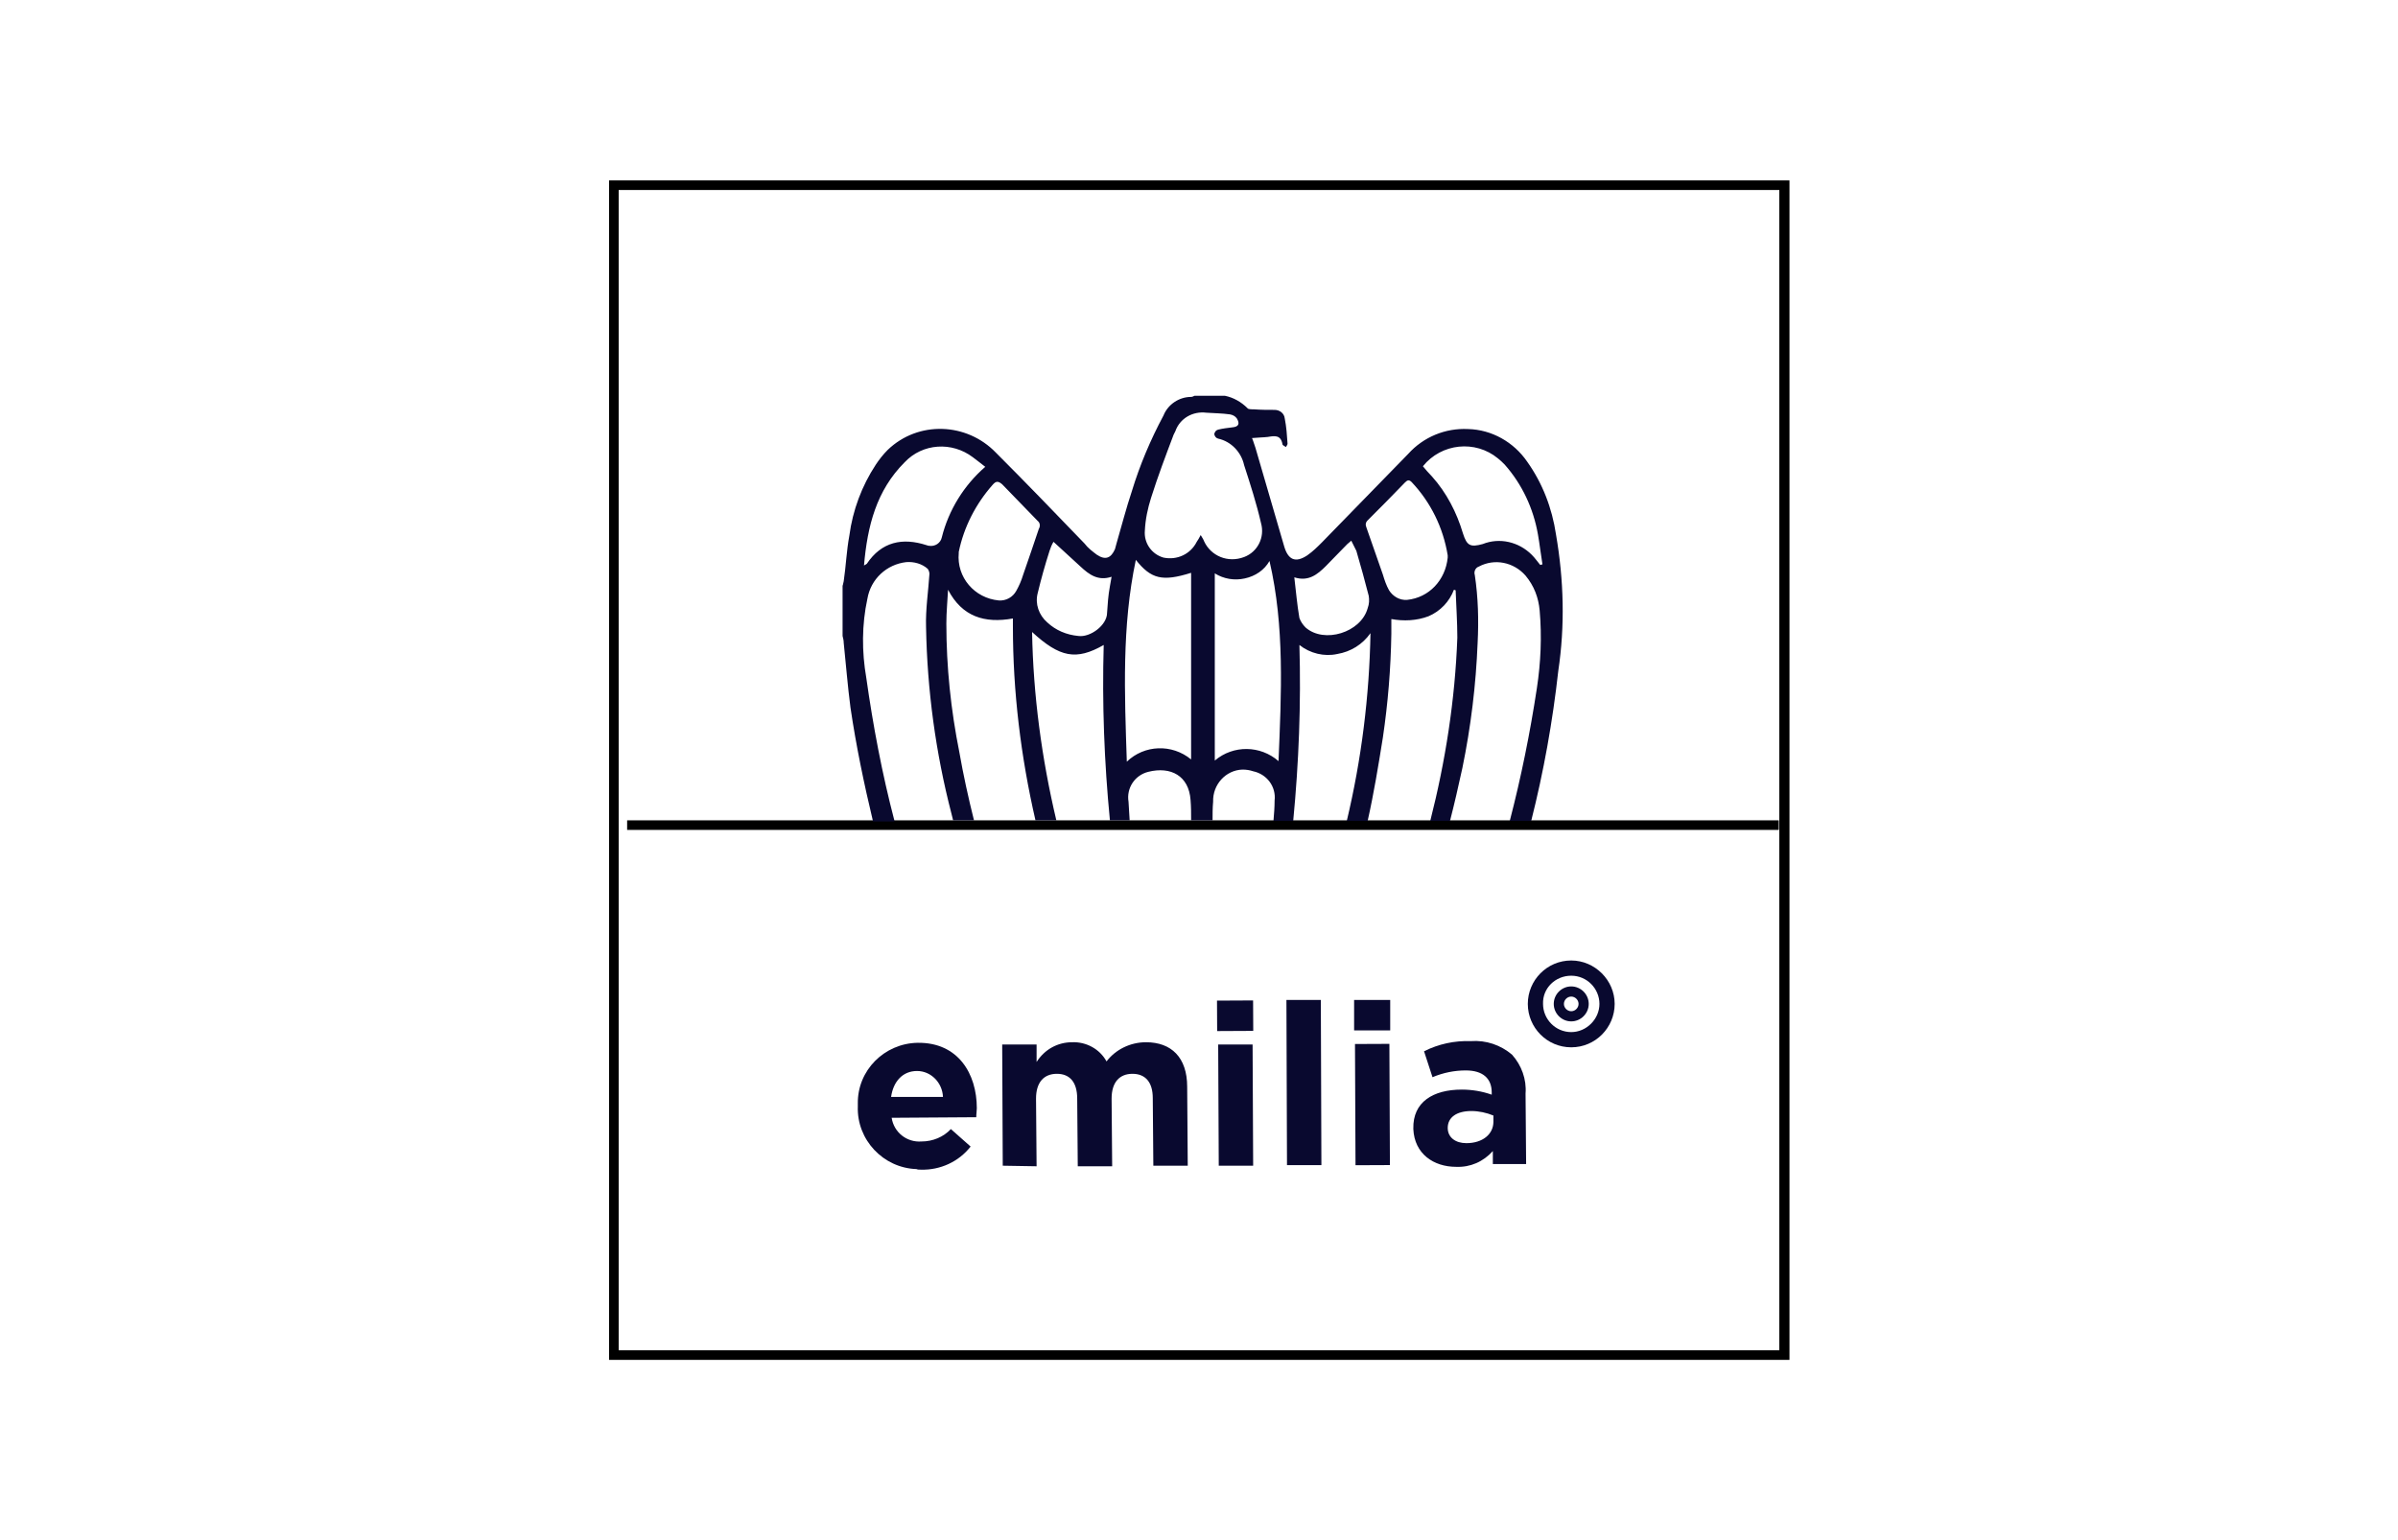 <?xml version="1.0" encoding="utf-8"?>
<!-- Generator: Adobe Illustrator 25.0.0, SVG Export Plug-In . SVG Version: 6.00 Build 0)  -->
<svg version="1.1" id="Livello_1" xmlns="http://www.w3.org/2000/svg" xmlns:xlink="http://www.w3.org/1999/xlink" x="0px" y="0px"
	 viewBox="0 0 425.2 273.2" style="enable-background:new 0 0 425.2 273.2;" xml:space="preserve">
<style type="text/css">
	.st0{fill:#09092F;}
</style>
<g id="Layer_3">
</g>
<g id="Group_2140" transform="translate(-338.5 -42.5)">
	<g id="Group_2136">
		<path d="M655.7,283.7H446.5V74.5h209.3V283.7z M448.2,282H654V76.2H448.2V282z"/>
		<g id="Group_2130" transform="translate(364.803 123.061)">
			<path id="Path_2822" class="st0" d="M137,126.9c3.4,0.1,6.7-1.4,8.8-4.1l-3.5-3.1c-1.3,1.4-3.2,2.2-5.2,2.2
				c-2.6,0.2-4.9-1.6-5.3-4.2l15-0.1c0-0.6,0.1-1.1,0.1-1.6c0-6.1-3.3-11.7-10.5-11.6c-5.9,0.1-10.7,4.9-10.6,10.8
				c0,0.1,0,0.3,0,0.4v0.1c-0.2,5.9,4.5,10.9,10.4,11.1C136.4,126.9,136.7,126.9,137,126.9z M136.3,109.4c2.5,0,4.5,2.1,4.6,4.6
				l-9.2,0C132.1,111.2,133.8,109.4,136.3,109.4L136.3,109.4z"/>
			<path id="Path_2823" class="st0" d="M157.5,126.3l-0.1-12c0-2.9,1.4-4.4,3.7-4.4s3.6,1.5,3.6,4.4l0.1,12l6.1,0l-0.1-12
				c0-2.9,1.4-4.4,3.7-4.4c2.3,0,3.6,1.5,3.6,4.3l0.1,12l6.1,0l-0.1-14c0-5.2-2.8-7.9-7.3-7.9c-2.8,0-5.4,1.3-7,3.4
				c-1.2-2.2-3.6-3.5-6.1-3.4c-2.6,0-4.9,1.3-6.3,3.5l0-3.1l-6.1,0l0.1,21.5L157.5,126.3z"/>
			<path id="Path_2824" class="st0" d="M189.7,104.7l0.1,21.5l6.1,0l-0.1-21.5L189.7,104.7z"/>
			
				<rect id="Rectangle_1218" x="189.5" y="96.9" transform="matrix(1 -4.999937e-03 4.999937e-03 1 -0.496 0.965)" class="st0" width="6.4" height="5.4"/>
			<path id="Path_2825" class="st0" d="M208,126.1l-0.1-29.3l-6.1,0l0.1,29.3L208,126.1z"/>
			<path id="Path_2826" class="st0" d="M220.2,102.2l0-5.4l-6.4,0l0,5.4L220.2,102.2z"/>
			
				<rect id="Rectangle_1219" x="214" y="104.6" transform="matrix(1 -4.363309e-03 4.363309e-03 1 -0.501 0.948)" class="st0" width="6.1" height="21.5"/>
			<path id="Path_2827" class="st0" d="M231.9,126.4c2.5,0.1,4.8-0.9,6.5-2.8l0,2.3l5.9,0l-0.1-12.5c0.2-2.5-0.7-5-2.4-6.9
				c-2-1.7-4.6-2.6-7.3-2.4c-2.9-0.1-5.7,0.5-8.3,1.8l1.5,4.6c1.9-0.8,3.9-1.2,5.9-1.2c3,0,4.6,1.4,4.6,3.9v0.4
				c-1.7-0.6-3.5-0.9-5.3-0.9c-5.1,0-8.7,2.2-8.6,6.9v0.1C224.5,124.1,227.9,126.4,231.9,126.4z M230.4,119.5c0-1.9,1.6-3,4.2-3
				c1.3,0,2.7,0.3,3.9,0.8v1.1c0,2.2-1.9,3.8-4.8,3.8C231.8,122.2,230.4,121.2,230.4,119.5L230.4,119.5z"/>
			<path id="Path_2828" class="st0" d="M252.3,105.2c4.3,0,7.7-3.5,7.7-7.7s-3.5-7.7-7.7-7.7c-4.3,0-7.7,3.5-7.7,7.7
				S248,105.2,252.3,105.2L252.3,105.2z M252.3,92.5c2.8,0,5,2.3,5,5s-2.3,5-5,5c-2.8,0-5-2.3-5-5c0,0,0,0,0,0
				C247.2,94.7,249.5,92.5,252.3,92.5z"/>
			<path id="Path_2829" class="st0" d="M252.3,100.6c1.7,0,3.1-1.4,3.1-3.1c0-1.7-1.4-3.1-3.1-3.1c-1.7,0-3.1,1.4-3.1,3.1
				c0,0,0,0,0,0C249.2,99.2,250.6,100.6,252.3,100.6z M252.3,96.2c0.7,0,1.3,0.6,1.3,1.3c0,0.7-0.6,1.3-1.3,1.3
				c-0.7,0-1.3-0.6-1.3-1.3c0,0,0,0,0,0C251,96.8,251.6,96.2,252.3,96.2L252.3,96.2z"/>
		</g>
		<rect x="449.7" y="188" width="204.2" height="1.7"/>
		<path id="Path_2830" class="st0" d="M614.4,137.3c-0.7-4.7-2.4-9.1-5.1-12.9c-2.4-3.5-6.3-5.7-10.5-5.8c-4-0.2-7.9,1.4-10.6,4.4
			c-5.1,5.2-10.2,10.5-15.3,15.7c-0.8,0.8-1.6,1.6-2.6,2.3c-2.1,1.4-3.4,0.8-4.1-1.6c-1.7-5.8-3.4-11.7-5.1-17.5
			c-0.2-0.5-0.3-1-0.6-1.7c1-0.1,1.9-0.1,2.8-0.2c1.2-0.2,2.3-0.4,2.6,1.3c0,0.2,0.4,0.3,0.6,0.5c0.1-0.2,0.3-0.4,0.3-0.6
			c-0.1-1.5-0.2-3-0.5-4.5c-0.1-0.9-0.9-1.5-1.8-1.5c-1.2,0-2.4,0-3.7-0.1c-0.4,0-1,0-1.1-0.2c-1.1-1.1-2.5-1.9-4-2.2h-5.4
			c-0.2,0.1-0.4,0.2-0.6,0.2c-2.1,0-4.1,1.3-4.9,3.3c-2.3,4.3-4.2,8.8-5.6,13.4c-1,3-1.8,6.1-2.7,9.2c-0.1,0.4-0.2,0.7-0.3,1.1
			c-0.7,1.6-1.7,2-3.2,1c-0.8-0.6-1.6-1.2-2.2-2c-5.2-5.4-10.4-10.8-15.7-16.1c-5.2-5.4-13.8-5.7-19.2-0.5c-0.8,0.8-1.5,1.7-2.1,2.6
			c-2.5,3.8-4.1,8.1-4.7,12.6c-0.5,2.7-0.6,5.4-1,8.1c-0.1,0.3-0.1,0.6-0.2,0.8v8.9c0.1,0.4,0.2,0.8,0.2,1.2
			c0.4,3.8,0.7,7.7,1.2,11.5c1,6.8,2.4,13.5,4,20.2h3.8l0-0.1c-2.2-8.4-3.8-16.9-5-25.4c-0.8-4.6-0.8-9.4,0.2-14
			c0.6-3.5,3.4-6.1,6.9-6.5c1.4-0.1,2.8,0.3,3.8,1.2c0.2,0.3,0.3,0.6,0.3,0.9c-0.2,3.1-0.7,6.3-0.6,9.4c0.2,11.2,1.7,22.3,4.5,33.1
			c0.1,0.4,0.2,0.8,0.3,1.2h3.7c-1-4-1.9-8.1-2.6-12.1c-1.5-7.5-2.3-15.1-2.3-22.8c0-2,0.2-4,0.3-6c2.5,4.8,6.5,6,11.5,5.1
			c0,0.5,0,1,0,1.4c0,11.6,1.4,23.1,4,34.4h3.7c-2.6-11-4.1-22.2-4.3-33.4c4.9,4.5,7.8,5.1,12.7,2.3c-0.3,10.4,0.1,20.8,1.1,31.1
			h3.5c-0.1-1.1-0.1-2.2-0.2-3.3c-0.4-2.4,1.1-4.7,3.5-5.3c4-1,7.2,0.7,7.5,5c0.1,1.2,0.1,2.4,0.1,3.6h3.8c0-1.1,0-2.2,0.1-3.3
			c-0.1-3,2.2-5.6,5.2-5.7c0.7,0,1.3,0.1,1.9,0.3c2.4,0.5,4.1,2.7,3.8,5.2c0,1.2-0.1,2.4-0.2,3.6h3.5c1-10.4,1.4-20.8,1.1-31.2
			c1.9,1.5,4.4,2.1,6.7,1.6c2.4-0.4,4.5-1.7,5.9-3.7c-0.2,11.2-1.6,22.4-4.2,33.3h3.7c1.1-4.9,1.9-9.8,2.7-14.8
			c0.9-6.1,1.4-12.2,1.5-18.4c0-0.8,0-1.6,0-2.6c2.2,0.4,4.5,0.3,6.6-0.5c2.1-0.9,3.7-2.6,4.5-4.7l0.3,0.1c0.1,2.8,0.3,5.6,0.3,8.4
			c-0.4,11-2.1,21.9-4.8,32.5h3.5c0.8-3.1,1.5-6.2,2.2-9.4c1.5-7.3,2.4-14.7,2.7-22.2c0.2-4,0.1-8-0.5-12c-0.2-0.6,0.1-1.3,0.7-1.5
			c2.8-1.5,6.2-0.8,8.3,1.6c1.5,1.8,2.3,3.9,2.5,6.2c0.4,4.6,0.2,9.2-0.5,13.8c-1.2,7.9-2.8,15.8-4.8,23.5h3.8
			c2.2-8.7,3.8-17.6,4.8-26.6C616,153.5,615.8,145.4,614.4,137.3z M505.5,137.8c-0.2,1-1.2,1.7-2.3,1.5c-0.2,0-0.3-0.1-0.4-0.1
			c-4.3-1.4-8-0.6-10.6,3.3c-0.1,0.1-0.2,0.1-0.5,0.3c0.6-7,2.2-13.3,7.2-18.3c3.2-3.4,8.4-3.7,12.1-0.9c0.7,0.5,1.4,1.1,2.2,1.7
			C509.4,128.6,506.7,133,505.5,137.8L505.5,137.8z M519.9,144.5c-0.3,1-0.7,1.9-1.2,2.8c-0.6,1.1-1.8,1.8-3.1,1.7
			c-4.3-0.4-7.5-4.1-7.1-8.4c0-0.1,0-0.1,0-0.2c0.9-4.4,3-8.5,6-11.9c0.6-0.7,1-0.7,1.7-0.1c2.1,2.2,4.2,4.3,6.3,6.5
			c0.4,0.3,0.5,0.9,0.2,1.4C521.8,138.9,520.9,141.7,519.9,144.5L519.9,144.5z M535.3,146.5c-0.3,1.6-0.4,3.2-0.5,4.7
			c0,2.2-3,4.4-5.1,4.1c-2.1-0.2-4-1-5.5-2.4c-1.5-1.3-2.2-3.3-1.7-5.2c0.6-2.5,1.3-5,2.1-7.5c0.2-0.6,0.4-1.1,0.7-1.6
			c1.6,1.5,3.2,2.9,4.8,4.4c1.5,1.4,3.1,2.6,5.5,1.8C535.5,145.4,535.4,145.9,535.3,146.5L535.3,146.5z M549.7,177.2
			c-3.4-2.8-8.3-2.6-11.4,0.4c-0.4-12.1-0.9-24,1.6-35.8c2.7,3.4,4.7,3.9,9.8,2.3L549.7,177.2z M552,138.5c-0.1-0.3-0.3-0.6-0.6-1.1
			c-0.3,0.6-0.5,0.9-0.7,1.2c-1.1,2.2-3.5,3.3-5.9,2.8c-2.1-0.6-3.5-2.6-3.3-4.8c0.1-2,0.5-3.9,1.1-5.8c1.2-3.8,2.6-7.5,4-11.2
			c0.1-0.2,0.2-0.4,0.3-0.6c0.8-2.3,3.1-3.6,5.5-3.3c1.4,0.1,2.8,0.1,4.2,0.3c0.5,0.1,0.9,0.3,1.2,0.7c0.6,1,0.3,1.5-0.8,1.6
			c-0.8,0.1-1.7,0.2-2.5,0.4c-0.4,0.1-0.6,0.4-0.7,0.8c0.1,0.4,0.3,0.7,0.7,0.8c2.3,0.5,4.1,2.4,4.6,4.7c1.1,3.4,2.2,6.8,3,10.3
			c0.7,2.5-0.6,5.1-3,6C556.2,142.4,553.2,141.1,552,138.5L552,138.5z M565.2,177.5c-3.2-2.8-8-2.9-11.3-0.1v-33.2
			c1.6,1,3.5,1.3,5.3,0.9c1.9-0.4,3.5-1.5,4.4-3.1C566.3,153.6,565.7,165.5,565.2,177.5L565.2,177.5z M581,150.4
			c-1.2,4.3-7.7,6.3-11,3.4c-0.5-0.5-0.9-1.1-1.1-1.7c-0.4-2.3-0.6-4.7-0.9-7.2c2.5,0.8,4.1-0.5,5.6-2c1.3-1.3,2.5-2.6,3.8-3.9
			c0.2-0.2,0.4-0.3,0.7-0.6c0.3,0.6,0.6,1.2,0.9,1.8c0.8,2.7,1.5,5.3,2.2,8C581.3,148.9,581.3,149.6,581,150.4L581,150.4z
			 M588,148.9c-1.3,0.1-2.5-0.6-3.2-1.7c-0.5-0.9-0.8-1.8-1.1-2.8c-1-2.8-1.9-5.5-2.9-8.3c-0.2-0.5-0.2-0.9,0.2-1.3
			c2.2-2.2,4.4-4.4,6.6-6.7c0.4-0.4,0.7-0.6,1.2-0.1c3.4,3.6,5.6,8.1,6.4,13c0,0.2,0,0.4,0,0.4C594.8,145.4,591.9,148.5,588,148.9
			L588,148.9z M611.6,142.7c-0.5-0.6-0.9-1.2-1.5-1.8c-2.3-2.3-5.7-3.1-8.7-1.9c-2.2,0.6-2.8,0.3-3.5-1.9c-1.1-3.7-2.9-7.2-5.5-10.1
			c-0.6-0.6-1.1-1.2-1.6-1.8c3.3-4.1,9.3-4.7,13.3-1.4c0.4,0.3,0.8,0.7,1.2,1.1c3.1,3.5,5.1,7.8,5.9,12.4c0.3,1.7,0.5,3.5,0.8,5.3
			L611.6,142.7z"/>
	</g>
</g>
</svg>
